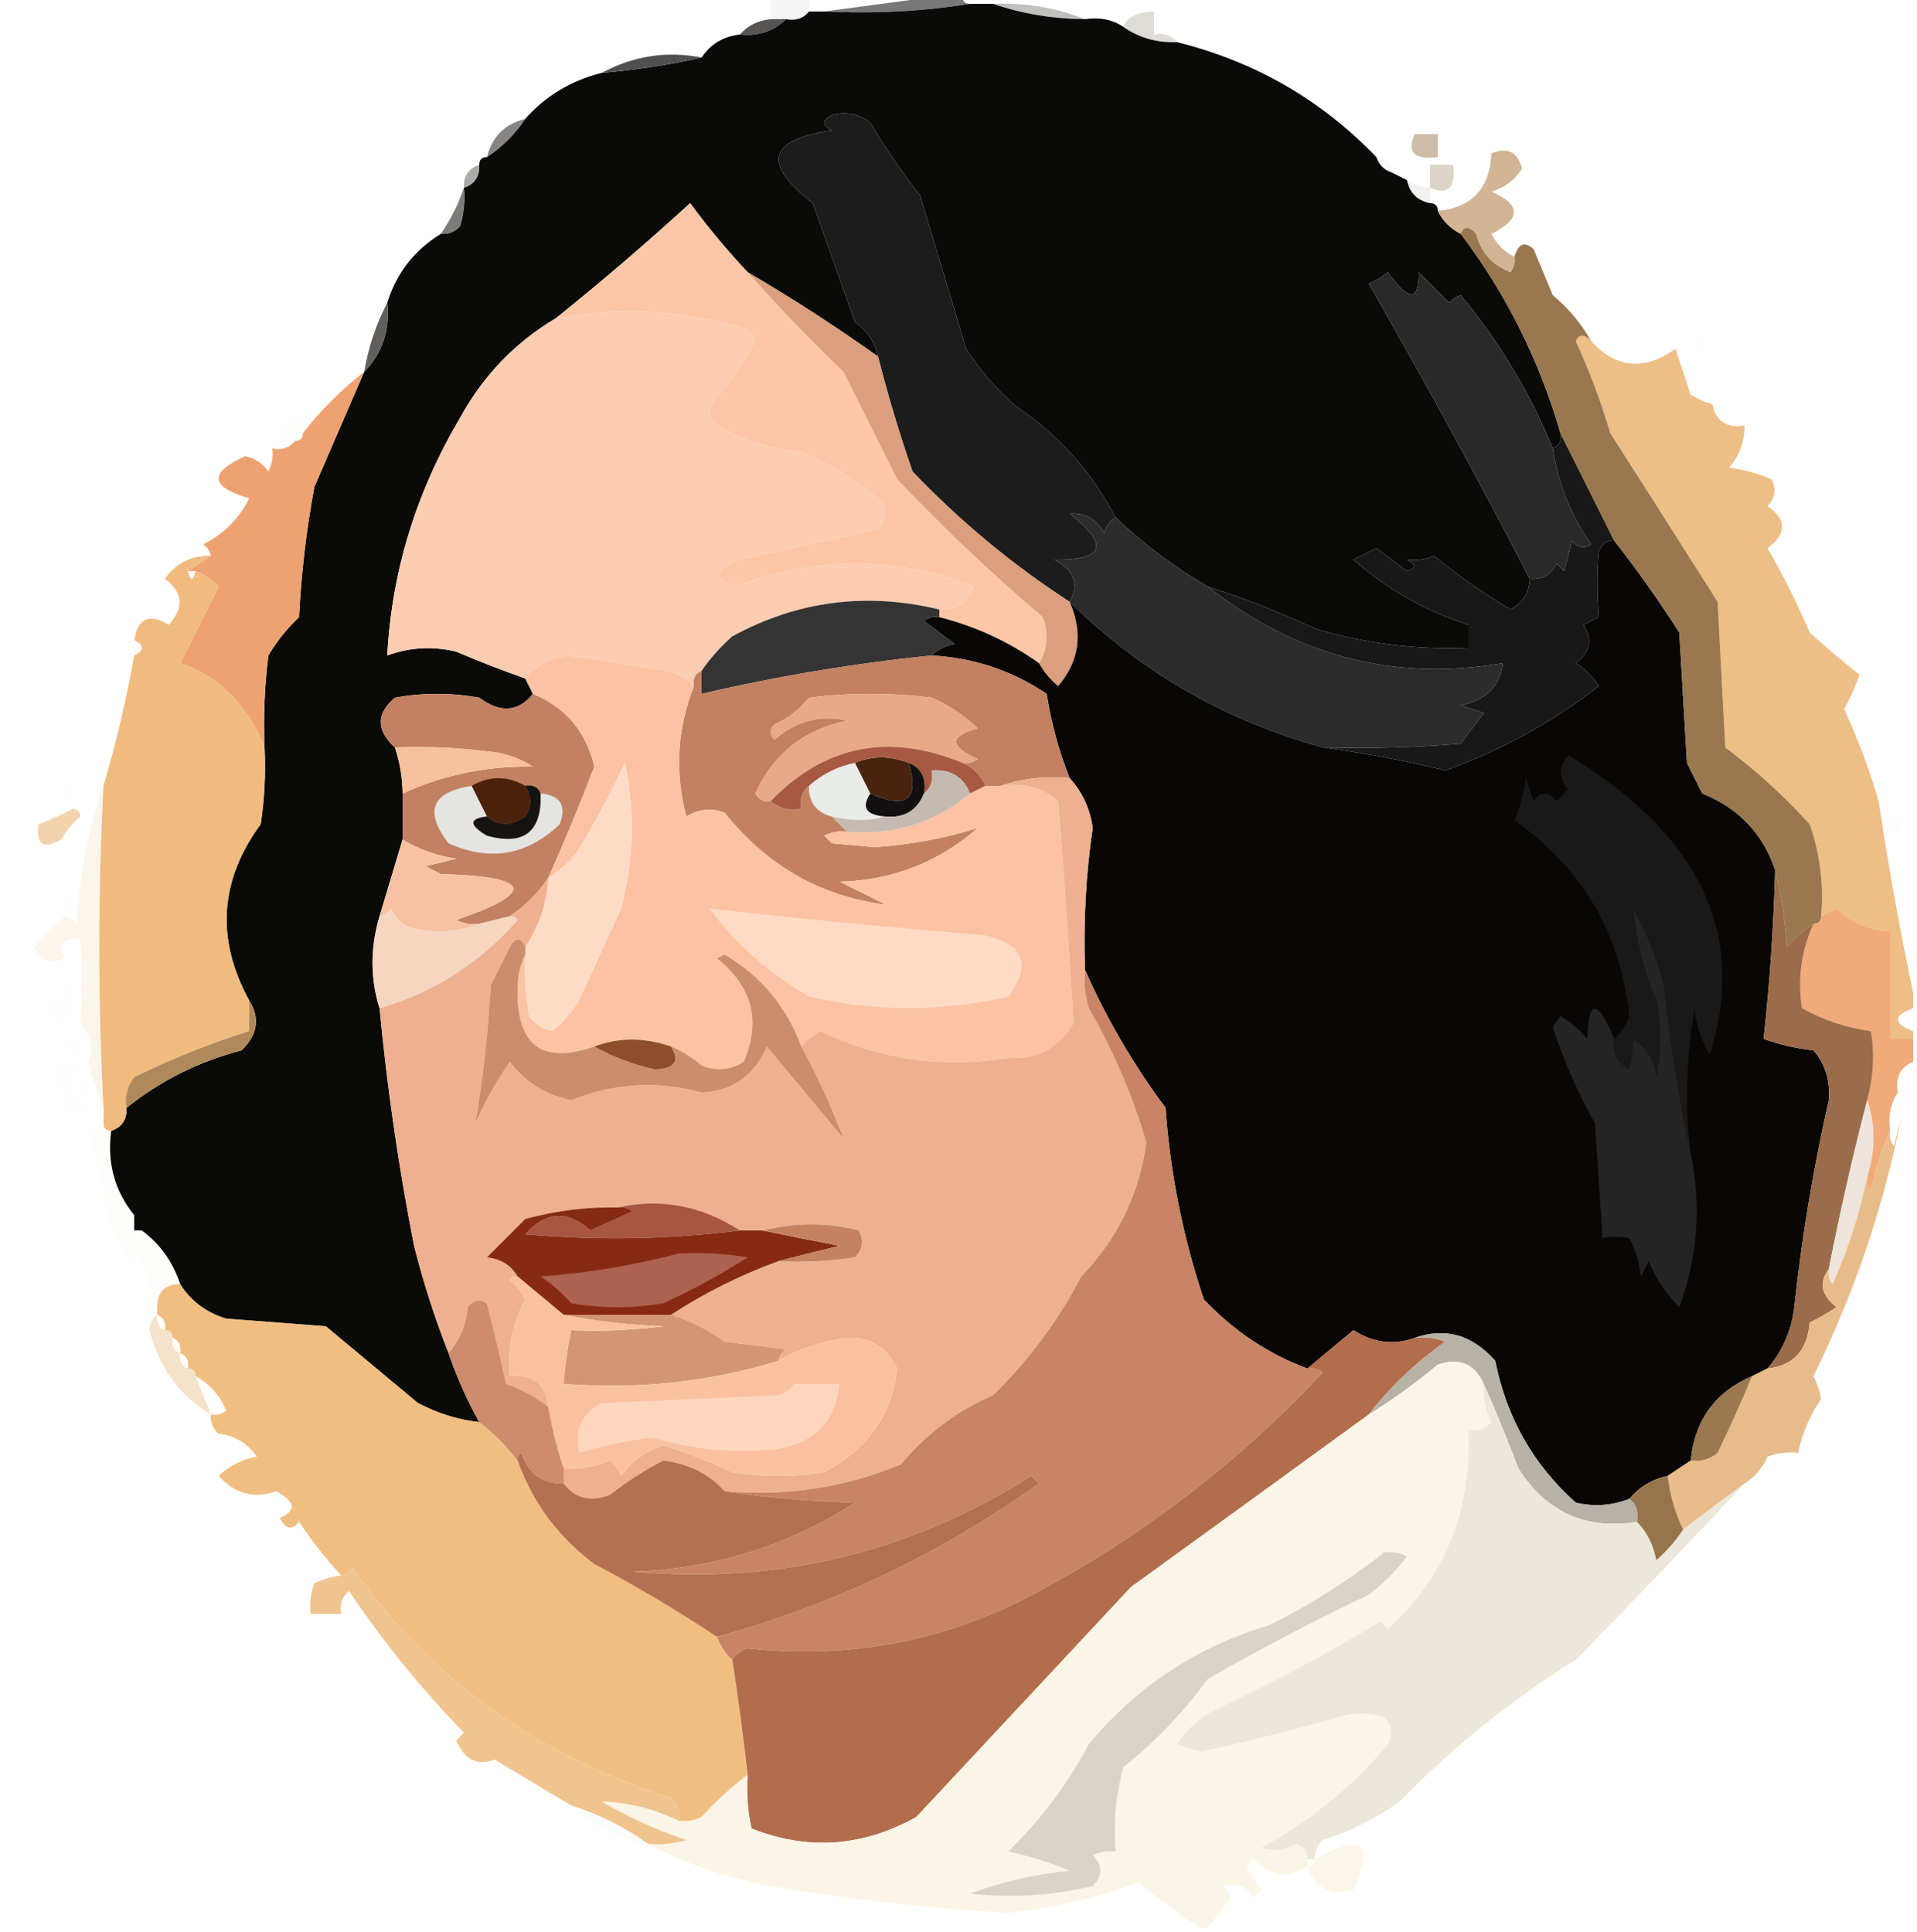 <?xml version="1.0" encoding="UTF-8"?>
<!DOCTYPE svg PUBLIC "-//W3C//DTD SVG 1.1//EN" "http://www.w3.org/Graphics/SVG/1.1/DTD/svg11.dtd">
<svg xmlns="http://www.w3.org/2000/svg" version="1.1" width="250px" height="252px" style="shape-rendering:geometricPrecision; text-rendering:geometricPrecision; image-rendering:optimizeQuality; fill-rule:evenodd; clip-rule:evenodd" xmlns:xlink="http://www.w3.org/1999/xlink">
<g><path style="opacity:0.831" fill="#f3f2f2" d="M 100.5,-0.5 C 102.167,-0.5 103.833,-0.5 105.5,-0.5C 105.5,0.167 105.5,0.833 105.5,1.5C 104.791,2.404 103.791,2.737 102.5,2.5C 101.833,2.5 101.167,2.5 100.5,2.5C 100.5,1.5 100.5,0.5 100.5,-0.5 Z"/></g>
<g><path style="opacity:0.863" fill="#646363" d="M 122.5,-0.5 C 123.5,-0.5 124.5,-0.5 125.5,-0.5C 125.5,0.167 125.833,0.5 126.5,0.5C 120.355,1.49 114.022,1.823 107.5,1.5C 112.5,0.833 117.5,0.167 122.5,-0.5 Z"/></g>
<g><path style="opacity:0.42" fill="#696967" d="M 129.5,0.5 C 133.764,0.344 137.764,1.011 141.5,2.5C 137.267,2.461 133.267,1.795 129.5,0.5 Z"/></g>
<g><path style="opacity:1" fill="#0a0a09" d="M 126.5,0.5 C 127.5,0.5 128.5,0.5 129.5,0.5C 133.267,1.795 137.267,2.461 141.5,2.5C 143.415,2.216 145.081,2.549 146.5,3.5C 148.515,4.924 150.848,5.59 153.5,5.5C 163.676,8.036 172.342,13.036 179.5,20.5C 179.833,21.5 180.5,22.167 181.5,22.5C 182.167,22.833 182.833,23.167 183.5,23.5C 183.81,25.144 184.81,26.144 186.5,26.5C 187.167,26.5 187.5,26.833 187.5,27.5C 188.167,28.833 189.167,29.833 190.5,30.5C 196.399,38.298 200.733,46.965 203.5,56.5C 203.672,57.492 203.338,58.158 202.5,58.5C 199.544,51.263 195.544,44.597 190.5,38.5C 189.914,38.709 189.414,39.043 189,39.5C 187.667,38.167 186.333,36.833 185,35.5C 185.076,39.357 183.742,39.357 181,35.5C 180.25,36.126 179.416,36.626 178.5,37C 185.781,49.674 192.781,62.507 199.5,75.5C 199.428,77.311 198.595,78.644 197,79.5C 193.509,77.419 190.175,75.085 187,72.5C 185.992,72.982 184.825,73.148 183.5,73C 184.696,73.654 184.696,74.154 183.5,74.5C 182.167,73.5 180.833,72.5 179.5,71.5C 178.5,72 177.5,72.5 176.5,73C 180.935,76.883 185.935,79.716 191.5,81.5C 191.5,82.5 191.5,83.5 191.5,84.5C 184.695,84.775 178.028,83.942 171.5,82C 166.868,79.842 162.201,78.008 157.5,76.5C 153.172,73.996 149.172,70.996 145.5,67.5C 142.345,61.516 138.011,56.683 132.5,53C 129.96,50.795 127.793,48.295 126,45.5C 124.022,38.864 122.022,32.197 120,25.5C 117.62,22.466 115.454,19.299 113.5,16C 111.956,14.813 110.289,14.479 108.5,15C 107.167,15.667 107.167,16.333 108.5,17C 100.156,18.189 99.323,21.355 106,26.5C 107.832,31.652 109.666,36.819 111.5,42C 113.1,43.123 114.1,44.623 114.5,46.5C 109.004,42.584 103.337,38.917 97.5,35.5C 94.835,32.665 92.335,29.665 90,26.5C 84.269,31.739 78.436,36.739 72.5,41.5C 67.185,44.65 63.019,48.983 60,54.5C 54.258,64.213 51.092,74.546 50.5,85.5C 53.438,84.425 56.438,84.258 59.5,85C 62.484,86.271 65.484,87.438 68.5,88.5C 68.833,89.167 69.167,89.833 69.5,90.5C 67.599,92.874 65.265,93.041 62.5,91C 58.833,90.333 55.167,90.333 51.5,91C 49.048,93.079 49.048,95.246 51.5,97.5C 52.15,99.435 52.483,101.435 52.5,103.5C 52.5,105.5 52.5,107.5 52.5,109.5C 51.508,112.823 50.508,116.156 49.5,119.5C 48.274,123.633 48.274,127.633 49.5,131.5C 50.487,141.912 51.987,152.246 54,162.5C 55.209,167.293 56.709,171.96 58.5,176.5C 59.573,179.644 60.907,182.644 62.5,185.5C 59.689,185.174 57.022,184.341 54.5,183C 50.5,179.667 46.5,176.333 42.5,173C 38.167,172.667 33.833,172.333 29.5,172C 26.894,171.208 24.894,169.708 23.5,167.5C 22.557,164.6 20.89,162.267 18.5,160.5C 18.167,160.5 17.833,160.5 17.5,160.5C 17.5,159.833 17.5,159.167 17.5,158.5C 14.944,155.332 13.944,151.666 14.5,147.5C 15.906,147.027 16.573,146.027 16.5,144.5C 20.917,140.964 25.917,138.464 31.5,137C 33.608,134.984 33.942,132.817 32.5,130.5C 28.126,122.5 28.626,114.833 34,107.5C 34.498,104.183 34.665,100.85 34.5,97.5C 34.334,93.486 34.501,89.486 35,85.5C 36.093,83.651 37.426,81.984 39,80.5C 39.282,74.784 39.948,69.117 41,63.5C 43.196,58.448 45.363,53.448 47.5,48.5C 49.862,46.081 50.862,43.081 50.5,39.5C 51.694,35.637 54.027,32.637 57.5,30.5C 58.496,30.586 59.329,30.252 60,29.5C 60.493,27.866 60.66,26.199 60.5,24.5C 61.906,24.027 62.573,23.027 62.5,21.5C 62.5,20.833 62.833,20.5 63.5,20.5C 65.5,19.167 67.167,17.5 68.5,15.5C 71.161,12.498 74.495,10.498 78.5,9.5C 83.01,9.116 87.344,8.449 91.5,7.5C 92.659,5.75 94.326,4.75 96.5,4.5C 98.898,4.741 100.898,4.074 102.5,2.5C 103.791,2.737 104.791,2.404 105.5,1.5C 106.167,1.5 106.833,1.5 107.5,1.5C 114.022,1.823 120.355,1.49 126.5,0.5 Z"/></g>
<g><path style="opacity:1" fill="#575655" d="M 100.5,2.5 C 101.167,2.5 101.833,2.5 102.5,2.5C 100.898,4.074 98.898,4.741 96.5,4.5C 97.514,3.326 98.847,2.66 100.5,2.5 Z"/></g>
<g><path style="opacity:0.353" fill="#a69a8d" d="M 153.5,5.5 C 150.848,5.59 148.515,4.924 146.5,3.5C 147.031,2.205 148.364,1.538 150.5,1.5C 150.5,2.5 150.5,3.5 150.5,4.5C 151.791,4.263 152.791,4.596 153.5,5.5 Z"/></g>
<g><path style="opacity:1" fill="#515050" d="M 91.5,7.5 C 87.344,8.449 83.01,9.116 78.5,9.5C 82.588,7.283 86.921,6.616 91.5,7.5 Z"/></g>
<g><path style="opacity:0.808" fill="#696867" d="M 68.5,15.5 C 67.167,17.5 65.5,19.167 63.5,20.5C 64.167,17.833 65.833,16.167 68.5,15.5 Z"/></g>
<g><path style="opacity:1" fill="#1c1c1c" d="M 145.5,67.5 C 144.778,67.918 144.278,68.584 144,69.5C 142.887,67.671 141.387,66.837 139.5,67C 144.732,71.088 144.065,73.088 137.5,73C 140.118,74.361 140.785,76.194 139.5,78.5C 132.052,73.676 125.219,68.01 119,61.5C 117.287,56.541 115.787,51.541 114.5,46.5C 114.1,44.623 113.1,43.123 111.5,42C 109.666,36.819 107.832,31.652 106,26.5C 99.323,21.355 100.156,18.189 108.5,17C 107.167,16.333 107.167,15.667 108.5,15C 110.289,14.479 111.956,14.813 113.5,16C 115.454,19.299 117.62,22.466 120,25.5C 122.022,32.197 124.022,38.864 126,45.5C 127.793,48.295 129.96,50.795 132.5,53C 138.011,56.683 142.345,61.516 145.5,67.5 Z"/></g>
<g><path style="opacity:0.761" fill="#bea78e" d="M 184.5,17.5 C 185.5,17.5 186.5,17.5 187.5,17.5C 187.5,18.5 187.5,19.5 187.5,20.5C 184.433,20.88 183.433,19.88 184.5,17.5 Z"/></g>
<g><path style="opacity:0.118" fill="#d4ccc1" d="M 179.5,20.5 C 180.833,20.5 181.5,21.167 181.5,22.5C 180.5,22.167 179.833,21.5 179.5,20.5 Z"/></g>
<g><path style="opacity:0.631" fill="#797977" d="M 62.5,21.5 C 62.573,23.027 61.906,24.027 60.5,24.5C 60.427,22.973 61.094,21.973 62.5,21.5 Z"/></g>
<g><path style="opacity:0.514" fill="#bda993" d="M 186.5,24.5 C 186.5,23.5 186.5,22.5 186.5,21.5C 187.5,21.5 188.5,21.5 189.5,21.5C 189.854,24.494 188.854,25.494 186.5,24.5 Z"/></g>
<g><path style="opacity:0.2" fill="#c5bfb8" d="M 183.5,23.5 C 184.391,24.11 185.391,24.443 186.5,24.5C 186.5,25.167 186.5,25.833 186.5,26.5C 184.81,26.144 183.81,25.144 183.5,23.5 Z"/></g>
<g><path style="opacity:1" fill="#d1b596" d="M 197.5,33.5 C 197.631,34.239 197.464,34.906 197,35.5C 194.624,34.624 193.124,32.958 192.5,30.5C 191.571,29.45 190.905,29.45 190.5,30.5C 189.167,29.833 188.167,28.833 187.5,27.5C 191.955,27.085 194.288,24.585 194.5,20C 196.607,19.146 197.941,19.812 198.5,22C 197.556,23.477 196.223,24.477 194.5,25C 198.412,26.713 198.412,28.547 194.5,30.5C 195.188,31.855 196.188,32.855 197.5,33.5 Z"/></g>
<g><path style="opacity:0.933" fill="#727270" d="M 60.5,24.5 C 60.66,26.199 60.493,27.866 60,29.5C 59.329,30.252 58.496,30.586 57.5,30.5C 58.799,28.588 59.799,26.588 60.5,24.5 Z"/></g>
<g><path style="opacity:1" fill="#fcc6a7" d="M 97.5,35.5 C 101.414,39.917 105.581,44.251 110,48.5C 112.318,53.136 114.651,57.802 117,62.5C 123.031,68.865 129.364,74.865 136,80.5C 136.789,82.712 136.622,84.712 135.5,86.5C 131.55,83.692 127.217,81.692 122.5,80.5C 122.5,80.167 122.5,79.833 122.5,79.5C 124.989,79.461 126.489,78.461 127,76.5C 116.719,72.507 106.386,72.507 96,76.5C 92.916,75.407 93.083,74.24 96.5,73C 102.508,71.666 108.508,70.332 114.5,69C 115.517,67.951 115.684,66.784 115,65.5C 111.886,62.694 108.386,60.527 104.5,59C 100.539,58.596 96.873,57.43 93.5,55.5C 92.417,54.635 92.251,53.635 93,52.5C 95.028,49.971 96.862,47.304 98.5,44.5C 98.291,43.914 97.957,43.414 97.5,43C 89.586,40.437 81.252,39.937 72.5,41.5C 78.436,36.739 84.269,31.739 90,26.5C 92.335,29.665 94.835,32.665 97.5,35.5 Z"/></g>
<g><path style="opacity:1" fill="#fdcdb1" d="M 122.5,79.5 C 113.002,77.206 104.002,78.373 95.5,83C 93.959,84.371 92.625,85.871 91.5,87.5C 90.662,87.842 90.328,88.508 90.5,89.5C 89.601,88.528 88.434,87.862 87,87.5C 82.667,86.833 78.333,86.167 74,85.5C 71.808,85.863 69.974,86.863 68.5,88.5C 65.484,87.438 62.484,86.271 59.5,85C 56.438,84.258 53.438,84.425 50.5,85.5C 51.092,74.546 54.258,64.213 60,54.5C 63.019,48.983 67.185,44.65 72.5,41.5C 81.252,39.937 89.586,40.437 97.5,43C 97.957,43.414 98.291,43.914 98.5,44.5C 96.862,47.304 95.028,49.971 93,52.5C 92.251,53.635 92.417,54.635 93.5,55.5C 96.873,57.43 100.539,58.596 104.5,59C 108.386,60.527 111.886,62.694 115,65.5C 115.684,66.784 115.517,67.951 114.5,69C 108.508,70.332 102.508,71.666 96.5,73C 93.083,74.24 92.916,75.407 96,76.5C 106.386,72.507 116.719,72.507 127,76.5C 126.489,78.461 124.989,79.461 122.5,79.5 Z"/></g>
<g><path style="opacity:1" fill="#615f5d" d="M 50.5,39.5 C 50.862,43.081 49.862,46.081 47.5,48.5C 48.054,45.254 49.054,42.254 50.5,39.5 Z"/></g>
<g><path style="opacity:0.004" fill="#f3e4d3" d="M 221.5,43.5 C 222.773,44.077 222.773,44.743 221.5,45.5C 220.537,45.03 220.537,44.364 221.5,43.5 Z"/></g>
<g><path style="opacity:1" fill="#db9f7d" d="M 97.5,35.5 C 103.337,38.917 109.004,42.584 114.5,46.5C 115.787,51.541 117.287,56.541 119,61.5C 125.219,68.01 132.052,73.676 139.5,78.5C 141.276,82.564 140.776,86.231 138,89.5C 136.955,88.627 136.122,87.627 135.5,86.5C 136.622,84.712 136.789,82.712 136,80.5C 129.364,74.865 123.031,68.865 117,62.5C 114.651,57.802 112.318,53.136 110,48.5C 105.581,44.251 101.414,39.917 97.5,35.5 Z"/></g>
<g><path style="opacity:1" fill="#292929" d="M 202.5,58.5 C 203.188,63.044 204.854,67.211 207.5,71C 206.551,71.617 205.718,71.451 205,70.5C 204.667,71.833 204.333,73.167 204,74.5C 203.667,74.167 203.333,73.833 203,73.5C 202.29,74.973 201.124,75.64 199.5,75.5C 192.781,62.507 185.781,49.674 178.5,37C 179.416,36.626 180.25,36.126 181,35.5C 183.742,39.357 185.076,39.357 185,35.5C 186.333,36.833 187.667,38.167 189,39.5C 189.414,39.043 189.914,38.709 190.5,38.5C 195.544,44.597 199.544,51.263 202.5,58.5 Z"/></g>
<g><path style="opacity:0.006" fill="#f2dec9" d="M 222.5,52.5 C 222.56,51.957 222.893,51.624 223.5,51.5C 224.773,52.257 224.773,52.923 223.5,53.5C 223.5,52.833 223.167,52.5 222.5,52.5 Z"/></g>
<g><path style="opacity:0.051" fill="#f0e1cf" d="M 39.5,56.5 C 38.833,56.5 38.5,56.833 38.5,57.5C 36.343,56.947 36.51,55.947 39,54.5C 39.464,55.094 39.631,55.761 39.5,56.5 Z"/></g>
<g><path style="opacity:1" fill="#efa271" d="M 47.5,48.5 C 45.363,53.448 43.196,58.448 41,63.5C 39.948,69.117 39.282,74.784 39,80.5C 37.426,81.984 36.093,83.651 35,85.5C 34.501,89.486 34.334,93.486 34.5,97.5C 32.255,91.918 28.588,88.252 23.5,86.5C 25.201,83.147 26.868,79.814 28.5,76.5C 27.643,75.575 26.643,74.908 25.5,74.5C 25.167,74.5 24.833,74.5 24.5,74.5C 25.5,73.833 26.5,73.167 27.5,72.5C 27.389,71.883 27.056,71.383 26.5,71C 29.167,69.667 31.167,67.667 32.5,65C 27.351,63.495 27.184,61.662 32,59.5C 33.261,59.759 34.261,60.426 35,61.5C 35.483,60.552 35.65,59.552 35.5,58.5C 36.791,58.737 37.791,58.404 38.5,57.5C 39.167,57.5 39.5,57.167 39.5,56.5C 41.806,53.527 44.473,50.861 47.5,48.5 Z"/></g>
<g><path style="opacity:1" fill="#2b2b2b" d="M 145.5,67.5 C 149.172,70.996 153.172,73.996 157.5,76.5C 169.021,85.587 181.855,88.921 196,86.5C 195.642,89.494 193.808,91.327 190.5,92C 191.5,92.333 192.5,92.667 193.5,93C 192.364,94.53 191.364,95.863 190.5,97C 184.509,97.499 178.509,97.666 172.5,97.5C 159.806,93.99 148.806,87.657 139.5,78.5C 140.785,76.194 140.118,74.361 137.5,73C 144.065,73.088 144.732,71.088 139.5,67C 141.387,66.837 142.887,67.671 144,69.5C 144.278,68.584 144.778,67.918 145.5,67.5 Z"/></g>
<g><path style="opacity:1" fill="#080706" d="M 210.5,70.5 C 213.503,74.343 216.336,78.343 219,82.5C 219.333,88.167 219.667,93.833 220,99.5C 220.667,100.833 221.333,102.167 222,103.5C 226.744,105.409 229.911,108.742 231.5,113.5C 231.294,120.907 230.794,128.241 230,135.5C 232.069,136.264 234.236,136.764 236.5,137C 238.045,138.822 238.712,140.989 238.5,143.5C 236.473,152.414 234.973,161.414 234,170.5C 233.632,173.565 232.465,176.232 230.5,178.5C 229.833,178.833 229.167,179.167 228.5,179.5C 223.693,181.544 221.026,185.21 220.5,190.5C 219.5,191.167 218.5,191.833 217.5,192.5C 215.435,192.953 213.768,193.953 212.5,195.5C 210.218,196.39 207.885,196.556 205.5,196C 199.95,191.036 196.45,184.869 195,177.5C 192.001,174.104 188.501,173.104 184.5,174.5C 181.779,175.503 179.113,175.17 176.5,173.5C 174.481,175.19 172.481,176.856 170.5,178.5C 165.417,176.62 160.917,173.62 157,169.5C 154.277,161.389 152.61,153.056 152,144.5C 147.774,138.809 144.274,132.809 141.5,126.5C 141.273,120.298 141.606,114.131 142.5,108C 142.16,105.489 141.16,103.322 139.5,101.5C 138.096,97.999 137.096,94.332 136.5,90.5C 131.982,87.46 126.982,85.794 121.5,85.5C 122.263,84.732 123.263,84.232 124.5,84C 123.167,83 121.833,82 120.5,81C 121.094,80.536 121.761,80.369 122.5,80.5C 127.217,81.692 131.55,83.692 135.5,86.5C 136.122,87.627 136.955,88.627 138,89.5C 140.776,86.231 141.276,82.564 139.5,78.5C 148.806,87.657 159.806,93.99 172.5,97.5C 178.053,98.241 183.386,99.241 188.5,100.5C 195.812,97.847 202.479,94.18 208.5,89.5C 207.737,88.281 206.737,87.281 205.5,86.5C 207.401,85.065 207.734,83.398 206.5,81.5C 207.167,81.167 207.833,80.833 208.5,80.5C 208.265,77.382 208.265,74.549 208.5,72C 208.836,70.97 209.503,70.47 210.5,70.5 Z"/></g>
<g><path style="opacity:1" fill="#181818" d="M 203.5,56.5 C 205.801,61.101 208.134,65.768 210.5,70.5C 209.503,70.47 208.836,70.97 208.5,72C 208.265,74.549 208.265,77.382 208.5,80.5C 207.833,80.833 207.167,81.167 206.5,81.5C 207.734,83.398 207.401,85.065 205.5,86.5C 206.737,87.281 207.737,88.281 208.5,89.5C 202.479,94.18 195.812,97.847 188.5,100.5C 183.386,99.241 178.053,98.241 172.5,97.5C 178.509,97.666 184.509,97.499 190.5,97C 191.364,95.863 192.364,94.53 193.5,93C 192.5,92.667 191.5,92.333 190.5,92C 193.808,91.327 195.642,89.494 196,86.5C 181.855,88.921 169.021,85.587 157.5,76.5C 162.201,78.008 166.868,79.842 171.5,82C 178.028,83.942 184.695,84.775 191.5,84.5C 191.5,83.5 191.5,82.5 191.5,81.5C 185.935,79.716 180.935,76.883 176.5,73C 177.5,72.5 178.5,72 179.5,71.5C 180.833,72.5 182.167,73.5 183.5,74.5C 184.696,74.154 184.696,73.654 183.5,73C 184.825,73.148 185.992,72.982 187,72.5C 190.175,75.085 193.509,77.419 197,79.5C 198.595,78.644 199.428,77.311 199.5,75.5C 201.124,75.64 202.29,74.973 203,73.5C 203.333,73.833 203.667,74.167 204,74.5C 204.333,73.167 204.667,71.833 205,70.5C 205.718,71.451 206.551,71.617 207.5,71C 204.854,67.211 203.188,63.044 202.5,58.5C 203.338,58.158 203.672,57.492 203.5,56.5 Z"/></g>
<g><path style="opacity:1" fill="#edbe85" d="M 207.5,44.5 C 210.789,48.058 214.456,48.391 218.5,45.5C 219.167,47.5 219.833,49.5 220.5,51.5C 221.183,51.863 221.85,52.196 222.5,52.5C 223.167,52.5 223.5,52.833 223.5,53.5C 224.183,55.176 225.517,55.843 227.5,55.5C 227.528,57.582 226.861,59.416 225.5,61C 227.433,61.251 229.266,61.751 231,62.5C 231.684,63.784 231.517,64.951 230.5,66C 233.044,67.775 233.044,69.608 230.5,71.5C 232.57,75.064 234.403,78.731 236,82.5C 238.175,84.478 240.341,86.311 242.5,88C 241.971,89.559 241.304,91.059 240.5,92.5C 242.295,96.384 243.795,100.384 245,104.5C 246.302,113.155 247.802,121.488 249.5,129.5C 249.5,130.167 249.5,130.833 249.5,131.5C 246.833,132.5 246.833,133.5 249.5,134.5C 249.5,134.833 249.5,135.167 249.5,135.5C 248.5,135.5 247.5,135.5 246.5,135.5C 246.5,130.833 246.5,126.167 246.5,121.5C 243.821,121.327 241.487,120.327 239.5,118.5C 238.817,118.863 238.15,119.196 237.5,119.5C 237.854,115.363 237.354,111.363 236,107.5C 232.633,103.797 228.966,100.464 225,97.5C 224.667,91.167 224.333,84.833 224,78.5C 219.375,71.194 214.708,63.861 210,56.5C 208.813,52.444 207.313,48.444 205.5,44.5C 205.97,43.537 206.637,43.537 207.5,44.5 Z"/></g>
<g><path style="opacity:1" fill="#343434" d="M 122.5,79.5 C 122.5,79.833 122.5,80.167 122.5,80.5C 121.761,80.369 121.094,80.536 120.5,81C 121.833,82 123.167,83 124.5,84C 123.263,84.232 122.263,84.732 121.5,85.5C 111.395,86.526 101.395,88.193 91.5,90.5C 91.5,89.5 91.5,88.5 91.5,87.5C 92.625,85.871 93.959,84.371 95.5,83C 104.002,78.373 113.002,77.206 122.5,79.5 Z"/></g>
<g><path style="opacity:0.018" fill="#f2e1cf" d="M 17.5,83.5 C 17.5,84.167 17.5,84.833 17.5,85.5C 16.833,85.833 16.167,86.167 15.5,86.5C 15.427,84.973 16.094,83.973 17.5,83.5 Z"/></g>
<g><path style="opacity:0.005" fill="#f3e3d2" d="M 15.5,86.5 C 16.628,89.217 15.628,90.384 12.5,90C 13.636,88.855 14.636,87.688 15.5,86.5 Z"/></g>
<g><path style="opacity:1" fill="#99774f" d="M 197.5,33.5 C 198.008,31.767 198.841,31.434 200,32.5C 200.833,34.5 201.667,36.5 202.5,38.5C 204.59,40.247 206.257,42.247 207.5,44.5C 206.637,43.537 205.97,43.537 205.5,44.5C 207.313,48.444 208.813,52.444 210,56.5C 214.708,63.861 219.375,71.194 224,78.5C 224.333,84.833 224.667,91.167 225,97.5C 228.966,100.464 232.633,103.797 236,107.5C 237.354,111.363 237.854,115.363 237.5,119.5C 237.5,120.167 237.167,120.5 236.5,120.5C 235.206,121.29 234.039,122.29 233,123.5C 232.821,119.975 232.321,116.641 231.5,113.5C 229.911,108.742 226.744,105.409 222,103.5C 221.333,102.167 220.667,100.833 220,99.5C 219.667,93.833 219.333,88.167 219,82.5C 216.336,78.343 213.503,74.343 210.5,70.5C 208.134,65.768 205.801,61.101 203.5,56.5C 200.733,46.965 196.399,38.298 190.5,30.5C 190.905,29.45 191.571,29.45 192.5,30.5C 193.124,32.958 194.624,34.624 197,35.5C 197.464,34.906 197.631,34.239 197.5,33.5 Z"/></g>
<g><path style="opacity:1" fill="#c38161" d="M 121.5,85.5 C 126.982,85.794 131.982,87.46 136.5,90.5C 137.096,94.332 138.096,97.999 139.5,101.5C 136.287,101.19 133.287,101.523 130.5,102.5C 129.833,102.5 129.167,102.5 128.5,102.5C 127.9,101.1 126.9,100.1 125.5,99.5C 126.239,99.631 126.906,99.464 127.5,99C 123.763,97.332 123.763,95.999 127.5,95C 125.734,93.302 123.734,91.969 121.5,91C 116.167,90.333 110.833,90.333 105.5,91C 104.271,92.529 102.771,93.696 101,94.5C 100.333,95.167 100.333,95.833 101,96.5C 103.763,94.03 106.93,93.197 110.5,94C 104.866,95.137 100.866,98.304 98.5,103.5C 98.957,104.298 99.624,104.631 100.5,104.5C 101.568,105.434 102.901,105.768 104.5,105.5C 104.263,104.209 104.596,103.209 105.5,102.5C 105.468,104.619 106.468,105.952 108.5,106.5C 109.167,107.167 109.833,107.833 110.5,108.5C 109.448,108.351 108.448,108.517 107.5,109C 107.833,109.333 108.167,109.667 108.5,110C 110.333,110.167 112.167,110.333 114,110.5C 118.711,110.19 123.211,109.357 127.5,108C 122.368,112.49 116.368,114.823 109.5,115C 111.5,116 113.5,117 115.5,118C 107.003,116.91 100.003,112.91 94.5,106C 92.765,105.349 91.098,105.515 89.5,106.5C 87.99,100.65 88.323,94.983 90.5,89.5C 90.328,88.508 90.662,87.842 91.5,87.5C 91.5,88.5 91.5,89.5 91.5,90.5C 101.395,88.193 111.395,86.526 121.5,85.5 Z"/></g>
<g><path style="opacity:0.005" fill="#f3e2d1" d="M 11.5,92.5 C 13.337,92.639 13.67,93.306 12.5,94.5C 11.703,94.043 11.369,93.376 11.5,92.5 Z"/></g>
<g><path style="opacity:1" fill="#efbb7f" d="M 27.5,72.5 C 26.5,73.167 25.5,73.833 24.5,74.5C 24.833,75.833 25.167,75.833 25.5,74.5C 26.643,74.908 27.643,75.575 28.5,76.5C 26.868,79.814 25.201,83.147 23.5,86.5C 28.588,88.252 32.255,91.918 34.5,97.5C 34.665,100.85 34.498,104.183 34,107.5C 28.626,114.833 28.126,122.5 32.5,130.5C 32.5,131.833 32.5,133.167 32.5,134.5C 27.394,136.094 22.394,138.094 17.5,140.5C 16.571,141.689 16.238,143.022 16.5,144.5C 16.573,146.027 15.906,147.027 14.5,147.5C 13.833,147.5 13.5,147.167 13.5,146.5C 13.5,145.833 13.5,145.167 13.5,144.5C 12.763,130.534 12.763,116.534 13.5,102.5C 15.148,96.883 16.481,91.216 17.5,85.5C 18.833,84.833 18.833,84.167 17.5,83.5C 17.999,80.611 19.499,79.944 22,81.5C 24.044,79.252 23.877,77.252 21.5,75.5C 22.988,73.423 24.988,72.423 27.5,72.5 Z"/></g>
<g><path style="opacity:1" fill="#c28162" d="M 69.5,90.5 C 73.803,92.302 76.47,95.469 77.5,100C 75.643,104.882 73.643,109.716 71.5,114.5C 70.167,116.5 68.5,118.167 66.5,119.5C 65.167,119.833 63.833,120.167 62.5,120.5C 61.448,120.649 60.448,120.483 59.5,120C 70.055,116.356 69.388,114.356 57.5,114C 56.833,113.667 56.167,113.333 55.5,113C 56.833,112.667 58.167,112.333 59.5,112C 56.94,111.616 54.606,110.783 52.5,109.5C 52.5,107.5 52.5,105.5 52.5,103.5C 57.845,101.053 63.512,99.887 69.5,100C 67.715,98.837 65.715,98.171 63.5,98C 59.514,97.501 55.514,97.335 51.5,97.5C 49.048,95.246 49.048,93.079 51.5,91C 55.167,90.333 58.833,90.333 62.5,91C 65.265,93.041 67.599,92.874 69.5,90.5 Z"/></g>
<g><path style="opacity:0.006" fill="#f3e3d1" d="M 243.5,94.5 C 244.525,94.897 244.692,95.563 244,96.5C 243.536,95.906 243.369,95.239 243.5,94.5 Z"/></g>
<g><path style="opacity:1" fill="#fbc2a3" d="M 90.5,89.5 C 88.323,94.983 87.99,100.65 89.5,106.5C 91.098,105.515 92.765,105.349 94.5,106C 100.003,112.91 107.003,116.91 115.5,118C 113.5,117 111.5,116 109.5,115C 116.368,114.823 122.368,112.49 127.5,108C 123.211,109.357 118.711,110.19 114,110.5C 112.167,110.333 110.333,110.167 108.5,110C 108.167,109.667 107.833,109.333 107.5,109C 108.448,108.517 109.448,108.351 110.5,108.5C 116.635,108.973 121.968,107.307 126.5,103.5C 127.167,103.167 127.833,102.833 128.5,102.5C 129.167,102.5 129.833,102.5 130.5,102.5C 133.394,102.042 135.894,102.709 138,104.5C 138.768,114.192 139.435,123.859 140,133.5C 138.066,136.688 135.232,138.188 131.5,138C 122.944,139.387 114.777,138.22 107,134.5C 105.989,135.056 105.156,135.722 104.5,136.5C 102.573,131.303 99.239,127.303 94.5,124.5C 94.167,124.667 93.833,124.833 93.5,125C 98.116,128.698 99.282,133.198 97,138.5C 95.274,139.576 93.441,139.743 91.5,139C 90.264,137.915 88.931,137.082 87.5,136.5C 84.031,135.3 80.698,135.3 77.5,136.5C 70.691,138.873 67.358,136.373 67.5,129C 67.508,127.293 67.842,125.793 68.5,124.5C 68.336,127.187 68.503,129.854 69,132.5C 69.739,133.574 70.739,134.241 72,134.5C 73.394,133.387 74.561,132.053 75.5,130.5C 77.333,126.5 79.167,122.5 81,118.5C 82.653,112.208 82.819,105.874 81.5,99.5C 79.602,103.628 77.435,107.628 75,111.5C 73.961,112.71 72.794,113.71 71.5,114.5C 73.643,109.716 75.643,104.882 77.5,100C 76.47,95.469 73.803,92.302 69.5,90.5C 69.167,89.833 68.833,89.167 68.5,88.5C 69.974,86.863 71.808,85.863 74,85.5C 78.333,86.167 82.667,86.833 87,87.5C 88.434,87.862 89.601,88.528 90.5,89.5 Z"/></g>
<g><path style="opacity:1" fill="#f7c09e" d="M 51.5,97.5 C 55.514,97.335 59.514,97.501 63.5,98C 65.715,98.171 67.715,98.837 69.5,100C 63.512,99.887 57.845,101.053 52.5,103.5C 52.483,101.435 52.15,99.435 51.5,97.5 Z"/></g>
<g><path style="opacity:1" fill="#e8a988" d="M 125.5,99.5 C 115.897,95.537 107.564,97.204 100.5,104.5C 99.624,104.631 98.957,104.298 98.5,103.5C 100.866,98.304 104.866,95.137 110.5,94C 106.93,93.197 103.763,94.03 101,96.5C 100.333,95.833 100.333,95.167 101,94.5C 102.771,93.696 104.271,92.529 105.5,91C 110.833,90.333 116.167,90.333 121.5,91C 123.734,91.969 125.734,93.302 127.5,95C 123.763,95.999 123.763,97.332 127.5,99C 126.906,99.464 126.239,99.631 125.5,99.5 Z"/></g>
<g><path style="opacity:1" fill="#eaecea" d="M 111.5,99.5 C 112.167,100.833 112.833,102.167 113.5,103.5C 112.282,105.332 112.949,106.332 115.5,106.5C 113.374,107.103 111.041,107.103 108.5,106.5C 106.468,105.952 105.468,104.619 105.5,102.5C 107.216,100.975 109.216,99.975 111.5,99.5 Z"/></g>
<g><path style="opacity:1" fill="#48230d" d="M 118.5,99.5 C 119.938,104.262 118.271,105.595 113.5,103.5C 112.833,102.167 112.167,100.833 111.5,99.5C 113.756,98.561 116.09,98.561 118.5,99.5 Z"/></g>
<g><path style="opacity:1" fill="#a75944" d="M 125.5,99.5 C 126.9,100.1 127.9,101.1 128.5,102.5C 127.833,102.833 127.167,103.167 126.5,103.5C 125.626,101.31 123.959,100.31 121.5,100.5C 121.737,101.791 121.404,102.791 120.5,103.5C 120.843,101.517 120.176,100.183 118.5,99.5C 116.09,98.561 113.756,98.561 111.5,99.5C 109.216,99.975 107.216,100.975 105.5,102.5C 104.596,103.209 104.263,104.209 104.5,105.5C 102.901,105.768 101.568,105.434 100.5,104.5C 107.564,97.204 115.897,95.537 125.5,99.5 Z"/></g>
<g><path style="opacity:0.004" fill="#f3e4d3" d="M 8.5,102.5 C 9.525,102.897 9.692,103.563 9,104.5C 8.536,103.906 8.369,103.239 8.5,102.5 Z"/></g>
<g><path style="opacity:1" fill="#4a220c" d="M 68.5,102.5 C 69.363,103.94 69.363,105.274 68.5,106.5C 66.701,107.788 65.035,107.788 63.5,106.5C 62.833,105.167 62.167,103.833 61.5,102.5C 63.833,101.167 66.167,101.167 68.5,102.5 Z"/></g>
<g><path style="opacity:1" fill="#fedbc6" d="M 68.5,124.5 C 68.5,124.167 68.5,123.833 68.5,123.5C 70.289,120.848 71.289,117.848 71.5,114.5C 72.794,113.71 73.961,112.71 75,111.5C 77.435,107.628 79.602,103.628 81.5,99.5C 82.819,105.874 82.653,112.208 81,118.5C 79.167,122.5 77.333,126.5 75.5,130.5C 74.561,132.053 73.394,133.387 72,134.5C 70.739,134.241 69.739,133.574 69,132.5C 68.503,129.854 68.336,127.187 68.5,124.5 Z"/></g>
<g><path style="opacity:1" fill="#e4e4e3" d="M 61.5,102.5 C 62.167,103.833 62.833,105.167 63.5,106.5C 61.158,106.775 61.158,107.608 63.5,109C 68.338,110.328 70.671,108.494 70.5,103.5C 73.076,103.722 73.91,105.055 73,107.5C 68.717,111.588 63.884,112.421 58.5,110C 55.281,105.823 56.281,103.323 61.5,102.5 Z"/></g>
<g><path style="opacity:1" fill="#121010" d="M 118.5,99.5 C 120.176,100.183 120.843,101.517 120.5,103.5C 119.599,105.727 117.933,106.727 115.5,106.5C 112.949,106.332 112.282,105.332 113.5,103.5C 118.271,105.595 119.938,104.262 118.5,99.5 Z"/></g>
<g><path style="opacity:0.006" fill="#f3e5d5" d="M 246.5,105.5 C 246.897,104.475 247.563,104.308 248.5,105C 247.906,105.464 247.239,105.631 246.5,105.5 Z"/></g>
<g><path style="opacity:1" fill="#191919" d="M 220.5,150.5 C 218.948,143.372 217.782,136.039 217,128.5C 216.049,124.973 214.716,121.64 213,118.5C 213.353,122.578 214.353,126.578 216,130.5C 216.667,133.833 216.667,137.167 216,140.5C 215.755,138.337 214.755,136.67 213,135.5C 212.915,137.085 212.749,138.418 212.5,139.5C 210.889,138.68 210.222,137.346 210.5,135.5C 211.391,134.739 212.058,133.739 212.5,132.5C 211.294,121.662 206.294,113.162 197.5,107C 198.249,105.266 198.749,103.433 199,101.5C 199.333,102.5 199.667,103.5 200,104.5C 201,103.167 202,103.167 203,104.5C 203.5,104 204,103.5 204.5,103C 203.253,101.506 203.253,100.006 204.5,98.5C 221.721,108.884 227.888,121.884 223,137.5C 221.837,135.715 221.17,133.715 221,131.5C 219.891,137.874 219.724,144.207 220.5,150.5 Z"/></g>
<g><path style="opacity:1" fill="#161313" d="M 68.5,102.5 C 69.492,102.328 70.158,102.662 70.5,103.5C 70.671,108.494 68.338,110.328 63.5,109C 61.158,107.608 61.158,106.775 63.5,106.5C 65.035,107.788 66.701,107.788 68.5,106.5C 69.363,105.274 69.363,103.94 68.5,102.5 Z"/></g>
<g><path style="opacity:1" fill="#c4bab0" d="M 126.5,103.5 C 121.968,107.307 116.635,108.973 110.5,108.5C 109.833,107.833 109.167,107.167 108.5,106.5C 111.041,107.103 113.374,107.103 115.5,106.5C 117.933,106.727 119.599,105.727 120.5,103.5C 121.404,102.791 121.737,101.791 121.5,100.5C 123.959,100.31 125.626,101.31 126.5,103.5 Z"/></g>
<g><path style="opacity:0.078" fill="#f2dec9" d="M 246.5,106.5 C 248.337,106.639 248.67,107.306 247.5,108.5C 246.702,108.043 246.369,107.376 246.5,106.5 Z"/></g>
<g><path style="opacity:0.906" fill="#f1cea6" d="M 9.5,105.5 C 10.043,105.56 10.376,105.893 10.5,106.5C 9.478,107.354 8.645,108.354 8,109.5C 5.667,110.833 4.667,110.167 5,107.5C 6.622,106.901 8.122,106.234 9.5,105.5 Z"/></g>
<g><path style="opacity:1" fill="#f8c2a2" d="M 52.5,109.5 C 54.606,110.783 56.94,111.616 59.5,112C 58.167,112.333 56.833,112.667 55.5,113C 56.167,113.333 56.833,113.667 57.5,114C 69.388,114.356 70.055,116.356 59.5,120C 60.448,120.483 61.448,120.649 62.5,120.5C 59.697,121.638 56.697,121.805 53.5,121C 52.333,120.5 51.5,119.667 51,118.5C 50.617,119.056 50.117,119.389 49.5,119.5C 50.508,116.156 51.508,112.823 52.5,109.5 Z"/></g>
<g><path style="opacity:0.005" fill="#f2e2d0" d="M 249.5,109.5 C 249.5,111.5 249.5,113.5 249.5,115.5C 247.084,113.295 247.084,111.295 249.5,109.5 Z"/></g>
<g><path style="opacity:0.005" fill="#f2e4d2" d="M 6.5,114.5 C 7.773,115.077 7.773,115.743 6.5,116.5C 5.537,116.03 5.537,115.363 6.5,114.5 Z"/></g>
<g><path style="opacity:0.051" fill="#f3e4d5" d="M 8.5,116.5 C 9.525,116.897 9.692,117.563 9,118.5C 8.536,117.906 8.369,117.239 8.5,116.5 Z"/></g>
<g><path style="opacity:0.224" fill="#f1d2ad" d="M 13.5,102.5 C 12.763,116.534 12.763,130.534 13.5,144.5C 12.717,142.657 12.05,140.657 11.5,138.5C 12.223,136.836 11.89,135.169 10.5,133.5C 10.78,129.953 10.78,126.287 10.5,122.5C 8.058,122.354 7.391,123.187 8.5,125C 6.681,125.783 5.348,125.283 4.5,123.5C 5.791,122.175 7.124,120.842 8.5,119.5C 9.086,119.709 9.586,120.043 10,120.5C 10.392,114.207 11.559,108.207 13.5,102.5 Z"/></g>
<g><path style="opacity:1" fill="#f6d6c1" d="M 62.5,120.5 C 63.833,120.167 65.167,119.833 66.5,119.5C 66.938,119.435 67.272,119.601 67.5,120C 62.533,125.639 56.533,129.472 49.5,131.5C 48.274,127.633 48.274,123.633 49.5,119.5C 50.117,119.389 50.617,119.056 51,118.5C 51.5,119.667 52.333,120.5 53.5,121C 56.697,121.805 59.697,121.638 62.5,120.5 Z"/></g>
<g><path style="opacity:0.004" fill="#f1e3d0" d="M 249.5,124.5 C 249.5,124.833 249.5,125.167 249.5,125.5C 248.83,125.019 248.83,124.685 249.5,124.5 Z"/></g>
<g><path style="opacity:0.016" fill="#f2dcc5" d="M 249.5,126.5 C 249.5,127.167 249.5,127.833 249.5,128.5C 248.167,127.833 248.167,127.167 249.5,126.5 Z"/></g>
<g><path style="opacity:0.035" fill="#f1e1cf" d="M 8.5,127.5 C 9.68,129.856 9.346,132.189 7.5,134.5C 8.016,133.242 7.35,132.242 5.5,131.5C 6.325,130.614 7.325,130.281 8.5,130.5C 8.5,129.5 8.5,128.5 8.5,127.5 Z"/></g>
<g><path style="opacity:0.012" fill="#f1e3cf" d="M 249.5,132.5 C 249.5,132.833 249.5,133.167 249.5,133.5C 248.83,133.019 248.83,132.685 249.5,132.5 Z"/></g>
<g><path style="opacity:1" fill="#f1aa7b" d="M 249.5,135.5 C 249.5,136.5 249.5,137.5 249.5,138.5C 247.824,139.183 247.157,140.517 247.5,142.5C 246.549,143.919 246.216,145.585 246.5,147.5C 245.379,149.954 244.546,152.621 244,155.5C 243.536,154.906 243.369,154.239 243.5,153.5C 244.59,150.015 244.59,146.681 243.5,143.5C 244.329,140.531 244.495,137.531 244,134.5C 240.773,134.047 237.773,133.047 235,131.5C 234.415,127.678 234.915,124.011 236.5,120.5C 237.167,120.5 237.5,120.167 237.5,119.5C 238.15,119.196 238.817,118.863 239.5,118.5C 241.487,120.327 243.821,121.327 246.5,121.5C 246.5,126.167 246.5,130.833 246.5,135.5C 247.5,135.5 248.5,135.5 249.5,135.5 Z"/></g>
<g><path style="opacity:1" fill="#9c6b49" d="M 231.5,113.5 C 232.321,116.641 232.821,119.975 233,123.5C 234.039,122.29 235.206,121.29 236.5,120.5C 234.915,124.011 234.415,127.678 235,131.5C 237.773,133.047 240.773,134.047 244,134.5C 244.495,137.531 244.329,140.531 243.5,143.5C 241.622,150.759 239.955,158.092 238.5,165.5C 237.183,167.287 237.516,168.954 239.5,170.5C 238.372,171.262 237.205,171.929 236,172.5C 235.722,176.126 233.888,178.126 230.5,178.5C 232.465,176.232 233.632,173.565 234,170.5C 234.973,161.414 236.473,152.414 238.5,143.5C 238.712,140.989 238.045,138.822 236.5,137C 234.236,136.764 232.069,136.264 230,135.5C 230.794,128.241 231.294,120.907 231.5,113.5 Z"/></g>
<g><path style="opacity:1" fill="#eeb090" d="M 130.5,102.5 C 133.287,101.523 136.287,101.19 139.5,101.5C 141.16,103.322 142.16,105.489 142.5,108C 141.606,114.131 141.273,120.298 141.5,126.5C 141.34,128.199 141.506,129.866 142,131.5C 145.186,137.038 147.686,142.872 149.5,149C 148.582,155.747 145.749,161.58 141,166.5C 138.045,172.209 134.212,177.376 129.5,182C 124.785,184.027 120.785,187.027 117.5,191C 110.149,194.051 102.482,195.218 94.5,194.5C 92.489,192.249 89.822,190.915 86.5,190.5C 84.056,191.767 81.723,193.267 79.5,195C 77.011,195.941 75.011,195.441 73.5,193.5C 73.5,192.833 73.5,192.167 73.5,191.5C 75.591,191.682 77.591,191.348 79.5,190.5C 80.192,191.025 80.692,191.692 81,192.5C 82.439,190.552 84.272,189.219 86.5,188.5C 89.599,189.52 92.599,190.686 95.5,192C 99.5,192.667 103.5,192.667 107.5,192C 113.169,189.037 116.336,184.537 117,178.5C 115.702,175.767 113.535,174.434 110.5,174.5C 107.244,174.919 104.244,175.919 101.5,177.5C 101.611,176.883 101.944,176.383 102.5,176C 99.833,175.667 97.167,175.333 94.5,175C 92.266,173.415 89.933,172.248 87.5,171.5C 91.883,168.642 96.55,166.308 101.5,164.5C 104.85,164.665 108.183,164.498 111.5,164C 112.517,162.951 112.684,161.784 112,160.5C 107.891,159.444 103.725,159.444 99.5,160.5C 98.5,160.5 97.5,160.5 96.5,160.5C 91.499,157.245 86.165,156.245 80.5,157.5C 76.475,157.41 72.475,157.91 68.5,159C 66.833,160.667 65.167,162.333 63.5,164C 65.32,164.2 66.653,165.034 67.5,166.5C 67.062,166.435 66.728,166.601 66.5,167C 67.357,167.689 68.023,168.522 68.5,169.5C 66.816,172.612 66.15,175.946 66.5,179.5C 69.546,179.183 71.213,180.516 71.5,183.5C 69.852,182.223 68.018,181.223 66,180.5C 65.216,176.95 64.383,173.45 63.5,170C 62.551,169.383 61.718,169.549 61,170.5C 60.76,172.852 59.926,174.852 58.5,176.5C 56.709,171.96 55.209,167.293 54,162.5C 51.987,152.246 50.487,141.912 49.5,131.5C 56.533,129.472 62.533,125.639 67.5,120C 67.272,119.601 66.938,119.435 66.5,119.5C 68.5,118.167 70.167,116.5 71.5,114.5C 71.289,117.848 70.289,120.848 68.5,123.5C 67.923,122.227 67.257,122.227 66.5,123.5C 65.667,125.167 64.833,126.833 64,128.5C 63.658,134.631 62.992,140.631 62,146.5C 63.247,143.671 64.747,141.005 66.5,138.5C 68.546,141.188 71.213,142.855 74.5,143.5C 80.031,141.268 85.698,140.935 91.5,142.5C 95.533,142.314 98.366,140.314 100,136.5C 103.333,140.5 106.667,144.5 110,148.5C 108.504,144.498 106.671,140.498 104.5,136.5C 105.156,135.722 105.989,135.056 107,134.5C 114.777,138.22 122.944,139.387 131.5,138C 135.232,138.188 138.066,136.688 140,133.5C 139.435,123.859 138.768,114.192 138,104.5C 135.894,102.709 133.394,102.042 130.5,102.5 Z"/></g>
<g><path style="opacity:1" fill="#ffdbc6" d="M 92.5,118.5 C 104.478,119.84 116.478,121.007 128.5,122C 133.585,123.211 134.585,125.877 131.5,130C 122.833,132 114.167,132 105.5,130C 100.266,126.918 95.933,123.085 92.5,118.5 Z"/></g>
<g><path style="opacity:1" fill="#242424" d="M 220.5,150.5 C 221.904,157.24 221.404,163.907 219,170.5C 217.266,168.766 215.932,166.766 215,164.5C 214.667,165.167 214.333,165.833 214,166.5C 213.798,164.744 213.298,163.078 212.5,161.5C 211.227,161.254 210.06,161.254 209,161.5C 208.667,156.5 208.333,151.5 208,146.5C 205.797,142.579 203.963,138.413 202.5,134C 202.833,133.5 203.167,133 203.5,132.5C 204.814,133.313 205.981,134.313 207,135.5C 207.156,130.257 208.323,130.257 210.5,135.5C 210.222,137.346 210.889,138.68 212.5,139.5C 212.749,138.418 212.915,137.085 213,135.5C 214.755,136.67 215.755,138.337 216,140.5C 216.667,137.167 216.667,133.833 216,130.5C 214.353,126.578 213.353,122.578 213,118.5C 214.716,121.64 216.049,124.973 217,128.5C 217.782,136.039 218.948,143.372 220.5,150.5 Z"/></g>
<g><path style="opacity:0.039" fill="#f2e1ce" d="M 9.5,135.5 C 10.773,136.077 10.773,136.743 9.5,137.5C 8.537,137.03 8.537,136.363 9.5,135.5 Z"/></g>
<g><path style="opacity:1" fill="#b0895b" d="M 32.5,130.5 C 33.942,132.817 33.608,134.984 31.5,137C 25.917,138.464 20.917,140.964 16.5,144.5C 16.238,143.022 16.571,141.689 17.5,140.5C 22.394,138.094 27.394,136.094 32.5,134.5C 32.5,133.167 32.5,131.833 32.5,130.5 Z"/></g>
<g><path style="opacity:0.016" fill="#f2e2d1" d="M 8.5,140.5 C 7.957,140.44 7.624,140.107 7.5,139.5C 8.365,138.417 9.365,138.251 10.5,139C 9.584,139.278 8.918,139.778 8.5,140.5 Z"/></g>
<g><path style="opacity:0.012" fill="#f2e0cd" d="M 8.5,140.5 C 9.773,141.077 9.773,141.743 8.5,142.5C 7.537,142.03 7.537,141.363 8.5,140.5 Z"/></g>
<g><path style="opacity:1" fill="#cb8d6b" d="M 68.5,123.5 C 68.5,123.833 68.5,124.167 68.5,124.5C 67.842,125.793 67.508,127.293 67.5,129C 67.358,136.373 70.691,138.873 77.5,136.5C 79.918,137.866 82.584,138.866 85.5,139.5C 88.029,139.35 88.695,138.35 87.5,136.5C 88.931,137.082 90.264,137.915 91.5,139C 93.441,139.743 95.274,139.576 97,138.5C 99.282,133.198 98.116,128.698 93.5,125C 93.833,124.833 94.167,124.667 94.5,124.5C 99.239,127.303 102.573,131.303 104.5,136.5C 106.671,140.498 108.504,144.498 110,148.5C 106.667,144.5 103.333,140.5 100,136.5C 98.366,140.314 95.533,142.314 91.5,142.5C 85.698,140.935 80.031,141.268 74.5,143.5C 71.213,142.855 68.546,141.188 66.5,138.5C 64.747,141.005 63.247,143.671 62,146.5C 62.992,140.631 63.658,134.631 64,128.5C 64.833,126.833 65.667,125.167 66.5,123.5C 67.257,122.227 67.923,122.227 68.5,123.5 Z"/></g>
<g><path style="opacity:1" fill="#8e4e29" d="M 87.5,136.5 C 88.695,138.35 88.029,139.35 85.5,139.5C 82.584,138.866 79.918,137.866 77.5,136.5C 80.698,135.3 84.031,135.3 87.5,136.5 Z"/></g>
<g><path style="opacity:0.047" fill="#f3dfc9" d="M 10.5,140.5 C 11.525,140.897 11.692,141.563 11,142.5C 10.536,141.906 10.369,141.239 10.5,140.5 Z"/></g>
<g><path style="opacity:0.016" fill="#f2e2d0" d="M 8.5,143.5 C 10.355,143.272 11.188,143.939 11,145.5C 10.333,144.167 9.667,144.167 9,145.5C 8.536,144.906 8.369,144.239 8.5,143.5 Z"/></g>
<g><path style="opacity:0.004" fill="#f3e6d7" d="M 249.5,141.5 C 249.5,142.167 249.5,142.833 249.5,143.5C 248.075,145.031 247.409,144.698 247.5,142.5C 248.167,142.167 248.833,141.833 249.5,141.5 Z"/></g>
<g><path style="opacity:0.004" fill="#f1e1cd" d="M 11.5,147.5 C 10.833,146.167 10.833,146.167 11.5,147.5 Z"/></g>
<g><path style="opacity:1" fill="#c88464" d="M 141.5,126.5 C 144.274,132.809 147.774,138.809 152,144.5C 152.61,153.056 154.277,161.389 157,169.5C 160.917,173.62 165.417,176.62 170.5,178.5C 171.239,178.369 171.906,178.536 172.5,179C 162.025,190.244 150.025,199.577 136.5,207C 124.427,213.84 111.427,216.506 97.5,215C 96.584,215.278 95.918,215.778 95.5,216.5C 94.599,215.71 93.932,214.71 93.5,213.5C 108.689,209.326 122.689,202.659 135.5,193.5C 135.167,193.167 134.833,192.833 134.5,192.5C 118.662,202.534 101.329,206.701 82.5,205C 93.055,204.639 102.721,201.639 111.5,196C 105.652,195.827 99.985,195.327 94.5,194.5C 102.482,195.218 110.149,194.051 117.5,191C 120.785,187.027 124.785,184.027 129.5,182C 134.212,177.376 138.045,172.209 141,166.5C 145.749,161.58 148.582,155.747 149.5,149C 147.686,142.872 145.186,137.038 142,131.5C 141.506,129.866 141.34,128.199 141.5,126.5 Z"/></g>
<g><path style="opacity:1" fill="#a85642" d="M 80.5,157.5 C 86.165,156.245 91.499,157.245 96.5,160.5C 87.343,161.658 78.009,161.824 68.5,161C 71.198,157.984 74.031,157.817 77,160.5C 78.816,159.671 80.649,158.837 82.5,158C 81.906,157.536 81.239,157.369 80.5,157.5 Z"/></g>
<g><path style="opacity:1" fill="#ede4db" d="M 243.5,143.5 C 244.59,146.681 244.59,150.015 243.5,153.5C 242.544,158.206 241.044,162.873 239,167.5C 238.536,166.906 238.369,166.239 238.5,165.5C 239.955,158.092 241.622,150.759 243.5,143.5 Z"/></g>
<g><path style="opacity:0.065" fill="#f3d9b9" d="M 13.5,146.5 C 13.5,147.167 13.833,147.5 14.5,147.5C 13.944,151.666 14.944,155.332 17.5,158.5C 16.167,159.167 16.167,159.833 17.5,160.5C 17.833,161.833 18.167,161.833 18.5,160.5C 20.89,162.267 22.557,164.6 23.5,167.5C 21.5,167.5 20.5,168.5 20.5,170.5C 19.736,168.26 18.902,165.927 18,163.5C 17.667,164.167 17.333,164.833 17,165.5C 16.439,163.275 15.439,161.275 14,159.5C 13.664,155.369 12.83,151.369 11.5,147.5C 12.167,147.167 12.833,146.833 13.5,146.5 Z"/></g>
<g><path style="opacity:1" fill="#872a14" d="M 80.5,157.5 C 81.239,157.369 81.906,157.536 82.5,158C 80.649,158.837 78.816,159.671 77,160.5C 74.031,157.817 71.198,157.984 68.5,161C 78.009,161.824 87.343,161.658 96.5,160.5C 97.5,160.5 98.5,160.5 99.5,160.5C 102.689,161.166 106.023,161.833 109.5,162.5C 106.694,163.168 104.028,163.834 101.5,164.5C 96.55,166.308 91.883,168.642 87.5,171.5C 82.833,171.5 78.167,171.5 73.5,171.5C 71.5,169.833 69.5,168.167 67.5,166.5C 66.653,165.034 65.32,164.2 63.5,164C 65.167,162.333 66.833,160.667 68.5,159C 72.475,157.91 76.475,157.41 80.5,157.5 Z"/></g>
<g><path style="opacity:1" fill="#c48261" d="M 101.5,164.5 C 104.028,163.834 106.694,163.168 109.5,162.5C 106.023,161.833 102.689,161.166 99.5,160.5C 103.725,159.444 107.891,159.444 112,160.5C 112.684,161.784 112.517,162.951 111.5,164C 108.183,164.498 104.85,164.665 101.5,164.5 Z"/></g>
<g><path style="opacity:1" fill="#ad6151" d="M 88.5,163.5 C 91.518,163.335 94.518,163.502 97.5,164C 94.025,166.24 90.359,168.24 86.5,170C 82.5,170.667 78.5,170.667 74.5,170C 73.315,168.647 71.981,167.48 70.5,166.5C 76.748,166.032 82.748,165.032 88.5,163.5 Z"/></g>
<g><path style="opacity:1" fill="#d39674" d="M 73.5,171.5 C 78.167,171.5 82.833,171.5 87.5,171.5C 89.933,172.248 92.266,173.415 94.5,175C 97.167,175.333 99.833,175.667 102.5,176C 101.944,176.383 101.611,176.883 101.5,177.5C 92.436,180.27 83.103,181.27 73.5,180.5C 73.674,178.139 74.007,175.806 74.5,173.5C 78.514,173.666 82.514,173.499 86.5,173C 81.981,172.825 77.647,172.325 73.5,171.5 Z"/></g>
<g><path style="opacity:1" fill="#f1be81" d="M 23.5,167.5 C 24.894,169.708 26.894,171.208 29.5,172C 33.833,172.333 38.167,172.667 42.5,173C 46.5,176.333 50.5,179.667 54.5,183C 57.022,184.341 59.689,185.174 62.5,185.5C 64.395,186.973 66.061,188.64 67.5,190.5C 69.434,195.948 72.767,200.448 77.5,204C 83.054,206.938 88.387,210.104 93.5,213.5C 93.932,214.71 94.599,215.71 95.5,216.5C 96.275,221.484 96.942,226.484 97.5,231.5C 95.416,233.077 93.416,234.91 91.5,237C 90.552,237.483 89.552,237.649 88.5,237.5C 88.719,236.325 88.386,235.325 87.5,234.5C 69.804,228.838 55.97,218.838 46,204.5C 45.617,205.056 45.117,205.389 44.5,205.5C 42.5,203.329 40.666,200.996 39,198.5C 38.086,199.654 37.253,199.487 36.5,198C 38.709,197.043 38.542,195.876 36,194.5C 33.188,195.537 30.688,194.87 28.5,192.5C 29.912,191.194 31.579,190.36 33.5,190C 32.284,188.26 30.617,187.26 28.5,187C 27.748,186.329 27.414,185.496 27.5,184.5C 28.239,184.631 28.906,184.464 29.5,184C 28.672,182.008 27.339,180.508 25.5,179.5C 25.5,178.833 25.167,178.5 24.5,178.5C 24.672,177.508 24.338,176.842 23.5,176.5C 23.672,175.508 23.338,174.842 22.5,174.5C 22.5,173.833 22.167,173.5 21.5,173.5C 21.672,172.508 21.338,171.842 20.5,171.5C 20.5,171.167 20.5,170.833 20.5,170.5C 20.5,168.5 21.5,167.5 23.5,167.5 Z"/></g>
<g><path style="opacity:1" fill="#b26d4c" d="M 184.5,174.5 C 185.873,174.343 187.207,174.51 188.5,175C 184.666,177.668 181.333,180.835 178.5,184.5C 168.225,191.981 157.892,199.481 147.5,207C 138.111,217.052 128.777,227.052 119.5,237C 112.507,240.903 105.34,241.403 98,238.5C 97.503,236.19 97.337,233.857 97.5,231.5C 96.942,226.484 96.275,221.484 95.5,216.5C 95.918,215.778 96.584,215.278 97.5,215C 111.427,216.506 124.427,213.84 136.5,207C 150.025,199.577 162.025,190.244 172.5,179C 171.906,178.536 171.239,178.369 170.5,178.5C 172.481,176.856 174.481,175.19 176.5,173.5C 179.113,175.17 181.779,175.503 184.5,174.5 Z"/></g>
<g><path style="opacity:1" fill="#b7b1a6" d="M 184.5,174.5 C 188.501,173.104 192.001,174.104 195,177.5C 196.45,184.869 199.95,191.036 205.5,196C 207.885,196.556 210.218,196.39 212.5,195.5C 213.404,196.209 213.737,197.209 213.5,198.5C 206.809,199.571 201.642,197.238 198,191.5C 196.572,187.693 195.072,184.026 193.5,180.5C 192.294,177.861 190.294,177.028 187.5,178C 184.603,180.41 181.603,182.577 178.5,184.5C 181.333,180.835 184.666,177.668 188.5,175C 187.207,174.51 185.873,174.343 184.5,174.5 Z"/></g>
<g><path style="opacity:1" fill="#faf5e6" d="M 193.5,180.5 C 193.357,182.262 193.691,183.929 194.5,185.5C 193.675,186.386 192.675,186.719 191.5,186.5C 191.961,196.988 188.461,205.655 181,212.5C 180.667,212.167 180.333,211.833 180,211.5C 173.147,215.68 165.98,219.513 158.5,223C 156.415,224.041 154.748,225.541 153.5,227.5C 154.5,227.833 155.5,228.167 156.5,228.5C 162.544,227.191 168.544,225.691 174.5,224C 176.5,223.333 178.5,223.333 180.5,224C 181.517,225.049 181.684,226.216 181,227.5C 176.327,233.077 170.827,237.577 164.5,241C 166.035,241.496 167.535,241.33 169,240.5C 170.03,240.836 170.53,241.503 170.5,242.5C 170.5,242.833 170.5,243.167 170.5,243.5C 167.926,245.077 165.593,244.743 163.5,242.5C 163.167,242.833 162.833,243.167 162.5,243.5C 163.167,244.5 163.833,245.5 164.5,246.5C 164.167,246.833 163.833,247.167 163.5,247.5C 162.468,245.96 161.135,245.46 159.5,246C 159.957,246.414 160.291,246.914 160.5,247.5C 159.476,248.852 158.476,250.185 157.5,251.5C 157.167,251.5 156.833,251.5 156.5,251.5C 153.754,249.681 151.087,247.681 148.5,245.5C 143.013,247.57 137.346,248.903 131.5,249.5C 121.104,248.937 110.77,247.771 100.5,246C 94.771,244.952 89.438,243.118 84.5,240.5C 86.199,240.66 87.866,240.494 89.5,240C 85.63,238.713 81.964,237.047 78.5,235C 81.967,235.096 85.3,235.93 88.5,237.5C 89.552,237.649 90.552,237.483 91.5,237C 93.416,234.91 95.416,233.077 97.5,231.5C 97.337,233.857 97.503,236.19 98,238.5C 105.34,241.403 112.507,240.903 119.5,237C 128.777,227.052 138.111,217.052 147.5,207C 157.892,199.481 168.225,191.981 178.5,184.5C 181.603,182.577 184.603,180.41 187.5,178C 190.294,177.028 192.294,177.861 193.5,180.5 Z"/></g>
<g><path style="opacity:0.692" fill="#f1d6b5" d="M 20.5,171.5 C 20.328,172.492 20.662,173.158 21.5,173.5C 22.167,173.5 22.5,173.833 22.5,174.5C 22.328,175.492 22.662,176.158 23.5,176.5C 23.328,177.492 23.662,178.158 24.5,178.5C 25.167,178.5 25.5,178.833 25.5,179.5C 26.167,181.167 26.833,182.833 27.5,184.5C 23.4,182.04 20.733,178.374 19.5,173.5C 19.543,172.584 19.876,171.917 20.5,171.5 Z"/></g>
<g><path style="opacity:1" fill="#fac1a1" d="M 67.5,166.5 C 69.5,168.167 71.5,169.833 73.5,171.5C 77.647,172.325 81.981,172.825 86.5,173C 82.514,173.499 78.514,173.666 74.5,173.5C 74.007,175.806 73.674,178.139 73.5,180.5C 83.103,181.27 92.436,180.27 101.5,177.5C 104.244,175.919 107.244,174.919 110.5,174.5C 113.535,174.434 115.702,175.767 117,178.5C 116.336,184.537 113.169,189.037 107.5,192C 103.5,192.667 99.5,192.667 95.5,192C 92.599,190.686 89.599,189.52 86.5,188.5C 84.272,189.219 82.439,190.552 81,192.5C 80.692,191.692 80.192,191.025 79.5,190.5C 77.591,191.348 75.591,191.682 73.5,191.5C 72.629,188.888 71.963,186.221 71.5,183.5C 71.213,180.516 69.546,179.183 66.5,179.5C 66.15,175.946 66.816,172.612 68.5,169.5C 68.023,168.522 67.357,167.689 66.5,167C 66.728,166.601 67.062,166.435 67.5,166.5 Z"/></g>
<g><path style="opacity:1" fill="#e8bc8a" d="M 227.5,193.5 C 224.876,195.444 222.209,197.444 219.5,199.5C 218.434,197.299 217.767,194.965 217.5,192.5C 218.5,191.833 219.5,191.167 220.5,190.5C 221.822,190.67 222.989,190.337 224,189.5C 225.61,186.15 227.11,182.816 228.5,179.5C 229.167,179.167 229.833,178.833 230.5,178.5C 233.888,178.126 235.722,176.126 236,172.5C 237.205,171.929 238.372,171.262 239.5,170.5C 237.516,168.954 237.183,167.287 238.5,165.5C 238.369,166.239 238.536,166.906 239,167.5C 241.044,162.873 242.544,158.206 243.5,153.5C 243.369,154.239 243.536,154.906 244,155.5C 244.546,152.621 245.379,149.954 246.5,147.5C 246.369,148.239 246.536,148.906 247,149.5C 247.333,148.167 247.667,146.833 248,145.5C 245.731,157.186 241.898,168.519 236.5,179.5C 236.987,180.446 237.32,181.446 237.5,182.5C 236.023,184.639 235.023,186.972 234.5,189.5C 233.127,189.343 231.793,189.51 230.5,190C 229.837,191.518 228.837,192.685 227.5,193.5 Z"/></g>
<g><path style="opacity:1" fill="#cd8c6b" d="M 71.5,183.5 C 71.963,186.221 72.629,188.888 73.5,191.5C 73.5,192.167 73.5,192.833 73.5,193.5C 70.708,193.548 68.875,192.215 68,189.5C 67.601,189.728 67.435,190.062 67.5,190.5C 66.061,188.64 64.395,186.973 62.5,185.5C 60.907,182.644 59.573,179.644 58.5,176.5C 59.926,174.852 60.76,172.852 61,170.5C 61.718,169.549 62.551,169.383 63.5,170C 64.383,173.45 65.216,176.95 66,180.5C 68.018,181.223 69.852,182.223 71.5,183.5 Z"/></g>
<g><path style="opacity:1" fill="#fed6be" d="M 103.5,180.5 C 105.5,180.5 107.5,180.5 109.5,180.5C 109.003,185.302 106.336,188.135 101.5,189C 95.902,189.6 90.402,189.1 85,187.5C 81.752,187.94 78.585,188.607 75.5,189.5C 74.855,186.453 75.855,184.287 78.5,183C 86.167,182.667 93.833,182.333 101.5,182C 102.416,181.722 103.082,181.222 103.5,180.5 Z"/></g>
<g><path style="opacity:1" fill="#9b7850" d="M 228.5,179.5 C 227.11,182.816 225.61,186.15 224,189.5C 222.989,190.337 221.822,190.67 220.5,190.5C 221.026,185.21 223.693,181.544 228.5,179.5 Z"/></g>
<g><path style="opacity:1" fill="#ece7d8" d="M 193.5,180.5 C 195.072,184.026 196.572,187.693 198,191.5C 201.642,197.238 206.809,199.571 213.5,198.5C 214.793,199.842 215.626,201.509 216,203.5C 217.376,202.295 218.542,200.962 219.5,199.5C 222.209,197.444 224.876,195.444 227.5,193.5C 220.375,201.128 213.041,208.794 205.5,216.5C 197.111,221.718 189.444,227.884 182.5,235C 179.446,237.194 176.112,238.861 172.5,240C 171.748,240.671 171.414,241.504 171.5,242.5C 171.167,242.5 170.833,242.5 170.5,242.5C 170.53,241.503 170.03,240.836 169,240.5C 167.535,241.33 166.035,241.496 164.5,241C 170.827,237.577 176.327,233.077 181,227.5C 181.684,226.216 181.517,225.049 180.5,224C 178.5,223.333 176.5,223.333 174.5,224C 168.544,225.691 162.544,227.191 156.5,228.5C 155.5,228.167 154.5,227.833 153.5,227.5C 154.748,225.541 156.415,224.041 158.5,223C 165.98,219.513 173.147,215.68 180,211.5C 180.333,211.833 180.667,212.167 181,212.5C 188.461,205.655 191.961,196.988 191.5,186.5C 192.675,186.719 193.675,186.386 194.5,185.5C 193.691,183.929 193.357,182.262 193.5,180.5 Z"/></g>
<g><path style="opacity:0.004" fill="#f2e4d2" d="M 29.5,188.5 C 30.833,189.167 30.833,189.167 29.5,188.5 Z"/></g>
<g><path style="opacity:1" fill="#b47151" d="M 73.5,193.5 C 75.011,195.441 77.011,195.941 79.5,195C 81.723,193.267 84.056,191.767 86.5,190.5C 89.822,190.915 92.489,192.249 94.5,194.5C 99.985,195.327 105.652,195.827 111.5,196C 102.721,201.639 93.055,204.639 82.5,205C 101.329,206.701 118.662,202.534 134.5,192.5C 134.833,192.833 135.167,193.167 135.5,193.5C 122.689,202.659 108.689,209.326 93.5,213.5C 88.387,210.104 83.054,206.938 77.5,204C 72.767,200.448 69.434,195.948 67.5,190.5C 67.435,190.062 67.601,189.728 68,189.5C 68.875,192.215 70.708,193.548 73.5,193.5 Z"/></g>
<g><path style="opacity:1" fill="#96744c" d="M 217.5,192.5 C 217.767,194.965 218.434,197.299 219.5,199.5C 218.542,200.962 217.376,202.295 216,203.5C 215.626,201.509 214.793,199.842 213.5,198.5C 213.737,197.209 213.404,196.209 212.5,195.5C 213.768,193.953 215.435,192.953 217.5,192.5 Z"/></g>
<g><path style="opacity:1" fill="#f0c48f" d="M 88.5,237.5 C 85.3,235.93 81.967,235.096 78.5,235C 81.964,237.047 85.63,238.713 89.5,240C 87.866,240.494 86.199,240.66 84.5,240.5C 81.485,238.326 78.151,236.659 74.5,235.5C 71.194,233.511 67.861,231.511 64.5,229.5C 62.257,230.383 60.59,229.549 59.5,227C 59.833,226.667 60.167,226.333 60.5,226C 54.932,220.268 49.932,214.101 45.5,207.5C 44.614,208.325 44.281,209.325 44.5,210.5C 43.167,210.5 41.833,210.5 40.5,210.5C 40.343,209.127 40.51,207.793 41,206.5C 42.335,205.92 43.502,205.587 44.5,205.5C 45.117,205.389 45.617,205.056 46,204.5C 55.97,218.838 69.804,228.838 87.5,234.5C 88.386,235.325 88.719,236.325 88.5,237.5 Z"/></g>
<g><path style="opacity:1" fill="#d9d4c6" d="M 180.5,202.5 C 181.552,202.351 182.552,202.517 183.5,203C 182.07,204.886 180.403,206.553 178.5,208C 171.269,211.447 164.269,215.113 157.5,219C 154.353,223.314 150.686,227.148 146.5,230.5C 145.511,234.107 145.177,237.774 145.5,241.5C 144.448,241.351 143.448,241.517 142.5,242C 143.833,243.333 143.833,244.667 142.5,246C 137.213,247.262 131.88,247.596 126.5,247C 130.639,245.472 134.972,244.472 139.5,244C 136.971,242.938 134.304,242.105 131.5,241.5C 135.73,237.37 139.23,232.703 142,227.5C 148.283,219.944 156.117,214.778 165.5,212C 170.869,209.321 175.869,206.154 180.5,202.5 Z"/></g>
<g><path style="opacity:0.278" fill="#f5f4f1" d="M 74.5,235.5 C 78.151,236.659 81.485,238.326 84.5,240.5C 80.58,239.873 77.247,238.207 74.5,235.5 Z"/></g>
<g><path style="opacity:1" fill="#fbf6e9" d="M 170.5,243.5 C 171.167,243.5 171.5,243.167 171.5,242.5C 177.636,239.065 179.303,240.399 176.5,246.5C 173.688,247.393 171.688,246.393 170.5,243.5 Z"/></g>
<g><path style="opacity:0.049" fill="#f4f5f4" d="M 180.5,251.5 C 179.5,251.5 178.5,251.5 177.5,251.5C 179.043,249.443 180.043,249.443 180.5,251.5 Z"/></g>
</svg>
